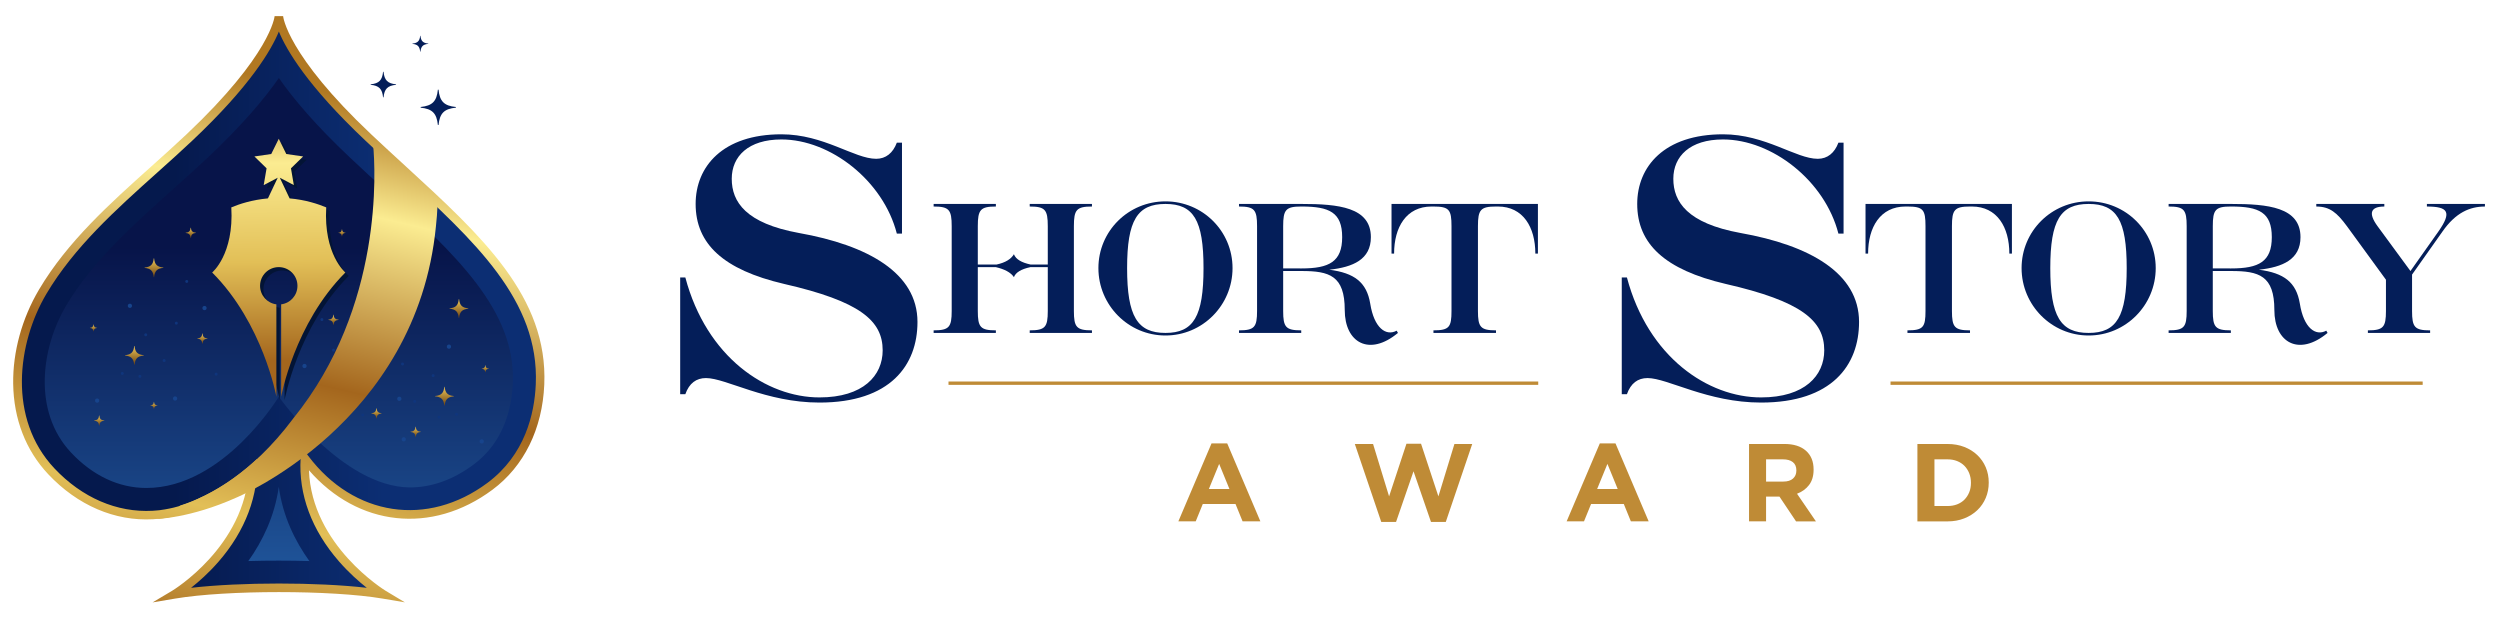 <?xml version="1.0" encoding="UTF-8"?>
<svg xmlns="http://www.w3.org/2000/svg" xmlns:xlink="http://www.w3.org/1999/xlink" version="1.1" id="Layer_2" x="0px" y="0px" viewBox="0 0 1494.78 369.39" style="enable-background:new 0 0 1494.78 369.39;" xml:space="preserve">
<style type="text/css">
	.st0{fill:url(#SVGID_1_);}
	.st1{fill:url(#SVGID_00000150089041410900617940000001275893861036462004_);}
	.st2{fill:#17448C;}
	.st3{fill:#0F357C;}
	.st4{fill:url(#SVGID_00000081643773246860328940000013597118994920060584_);}
	.st5{fill:url(#SVGID_00000034812373499349773520000002546313567067925912_);}
	.st6{fill:url(#SVGID_00000098926803037362521140000007119296513656278942_);}
	.st7{fill:url(#SVGID_00000077306819626448665760000008099895738002682011_);}
	.st8{fill:url(#SVGID_00000150817332801380479400000007777511968336677761_);}
	.st9{fill:url(#SVGID_00000101067813886522001470000009280052551822279595_);}
	.st10{fill:url(#SVGID_00000110459622006082911600000016063952671872999821_);}
	.st11{fill:url(#SVGID_00000065036813043571590860000006779723337980276156_);}
	.st12{fill:url(#SVGID_00000101094099706515923100000006836850307026104494_);}
	.st13{fill:url(#SVGID_00000031172167494271151630000016954287219964233114_);}
	.st14{fill:url(#SVGID_00000107576780452907129930000014796363797910265255_);}
	.st15{fill:url(#SVGID_00000088113879351871502740000001048866038574964368_);}
	.st16{fill:url(#SVGID_00000096741082915390168660000000317337109976526732_);}
	.st17{fill:url(#SVGID_00000155843264417395236920000013307555396445125524_);}
	.st18{fill:url(#SVGID_00000071538596416229199630000011311197704299436178_);}
	.st19{fill:#031435;}
	.st20{fill:url(#SVGID_00000168805551170934114130000015832814158795760286_);}
	.st21{fill:url(#SVGID_00000040547548318656598780000015820274254171322017_);}
	.st22{fill:url(#SVGID_00000181045746910451802320000000067035464716333708_);}
	.st23{fill:#041E59;}
	.st24{fill:#BF8B36;}
</style>
<g>
	<g>
		<g>
			<linearGradient id="SVGID_1_" gradientUnits="userSpaceOnUse" x1="10.414" y1="182.602" x2="322.981" y2="182.602">
				<stop offset="0.3" style="stop-color:#05194D"></stop>
				<stop offset="0.7" style="stop-color:#0C2E73"></stop>
			</linearGradient>
			<path class="st0" d="M220.24,82.21c-52.38-49.43-53.5-72.42-53.5-72.42s-1.12,22.99-53.5,72.42     c-30.41,28.69-66.06,55.68-87.7,92.2c-19.48,32.88-22.56,77.96,5.14,107.4c37.42,39.76,90.64,36.08,120.51-3.62     c2.58,51.9-46.98,77.23-46.98,77.23c31.22-5.27,93.81-5.27,125.04,0c0,0-50.16-30.07-46.98-81.3     c26.92,35.76,71.77,45.58,110.64,16.66c19.65-14.62,28.93-36.92,29.97-60.93C325.45,170.8,272.62,131.64,220.24,82.21z"></path>
			<g>
				
					<linearGradient id="SVGID_00000114781262591192536160000005114673833740233392_" gradientUnits="userSpaceOnUse" x1="166.727" y1="340.348" x2="166.727" y2="147.687">
					<stop offset="0" style="stop-color:#1F5499"></stop>
					<stop offset="1" style="stop-color:#071449"></stop>
				</linearGradient>
				<path style="fill:url(#SVGID_00000114781262591192536160000005114673833740233392_);" d="M148.47,335.46      c8.47-11.86,15.75-26.72,18.22-44.41c2.39,17.63,9.74,32.51,18.29,44.41c-5.91-0.17-12.01-0.26-18.23-0.26      C160.51,335.19,154.39,335.28,148.47,335.46z M87.49,291.76c-16.4,0-31.95-7.3-44.95-21.11c-23.23-24.68-17.84-62.89-2.99-87.95      c15.5-26.16,39.88-48.01,63.46-69.15c7.08-6.35,14.41-12.92,21.4-19.51c20.33-19.19,33.64-34.91,42.33-47.4      c8.69,12.49,22,28.22,42.33,47.4c6.96,6.57,13.94,12.97,20.69,19.16c42.26,38.75,78.76,72.22,76.87,115.96      c-0.64,14.68-5.21,35.03-23.42,48.57c-12.23,9.1-25.09,13.71-38.22,13.71c0,0,0,0,0,0c-40.52-0.4-78.29-54.26-78.29-54.26      S133.82,291.76,87.49,291.76z"></path>
			</g>
		</g>
		<g>
			<g>
				<circle class="st2" cx="223.82" cy="208.61" r="1.26"></circle>
				<circle class="st2" cx="288.03" cy="263.93" r="1.26"></circle>
				<circle class="st2" cx="268.43" cy="207.26" r="1.26"></circle>
				<circle class="st3" cx="258.97" cy="224.59" r="0.87"></circle>
				<circle class="st3" cx="247.96" cy="240" r="0.87"></circle>
				<circle class="st3" cx="234.44" cy="192.69" r="0.87"></circle>
				<circle class="st3" cx="262.45" cy="249.45" r="0.87"></circle>
				<circle class="st3" cx="272.97" cy="247.71" r="0.87"></circle>
				<circle class="st2" cx="241.4" cy="262.68" r="1.26"></circle>
				<circle class="st3" cx="240.67" cy="217.64" r="0.87"></circle>
				<circle class="st3" cx="216.87" cy="248.11" r="0.87"></circle>
				<circle class="st2" cx="122.28" cy="184.2" r="1.26"></circle>
				<circle class="st2" cx="58.07" cy="239.53" r="1.26"></circle>
				<circle class="st2" cx="77.67" cy="182.85" r="1.26"></circle>
				<circle class="st3" cx="87.13" cy="200.18" r="0.87"></circle>
				<circle class="st3" cx="98.14" cy="215.59" r="0.87"></circle>
				<circle class="st3" cx="111.65" cy="168.28" r="0.87"></circle>
				<circle class="st3" cx="83.65" cy="225.04" r="0.87"></circle>
				<circle class="st3" cx="73.13" cy="223.3" r="0.87"></circle>
				<circle class="st2" cx="104.7" cy="238.27" r="1.26"></circle>
				<circle class="st3" cx="105.43" cy="193.23" r="0.87"></circle>
				<circle class="st3" cx="129.23" cy="223.7" r="0.87"></circle>
				<circle class="st2" cx="183.42" cy="174.23" r="1.26"></circle>
				<circle class="st2" cx="238.75" cy="238.44" r="1.26"></circle>
				<circle class="st2" cx="182.07" cy="218.84" r="1.26"></circle>
				<circle class="st3" cx="199.41" cy="209.37" r="0.87"></circle>
				<circle class="st3" cx="214.82" cy="198.37" r="0.87"></circle>
				<circle class="st3" cx="224.27" cy="212.85" r="0.87"></circle>
				<circle class="st3" cx="222.53" cy="223.38" r="0.87"></circle>
				<circle class="st2" cx="237.5" cy="191.8" r="1.26"></circle>
				<circle class="st3" cx="192.45" cy="191.08" r="0.87"></circle>
				<circle class="st3" cx="222.93" cy="167.28" r="0.87"></circle>
			</g>
			<g>
				
					<linearGradient id="SVGID_00000023276734517580676950000010880003983940906903_" gradientUnits="userSpaceOnUse" x1="291.957" y1="190.113" x2="291.957" y2="178.859" gradientTransform="matrix(-1 0 0 1 566.344 0)">
					<stop offset="0" style="stop-color:#6D4312"></stop>
					<stop offset="0.9" style="stop-color:#E2BA50"></stop>
				</linearGradient>
				<path style="fill:url(#SVGID_00000023276734517580676950000010880003983940906903_);" d="M274.3,178.86h0.21      c0.37,3.72,1.77,5.14,5.47,5.51v0.22c-3.69,0.38-5.1,1.8-5.47,5.51h-0.21c-0.37-3.73-1.79-5.15-5.52-5.52v-0.21      C272.52,184.01,273.93,182.59,274.3,178.86z"></path>
				
					<linearGradient id="SVGID_00000031917591467107078140000016484223101943201949_" gradientUnits="userSpaceOnUse" x1="300.614" y1="242.525" x2="300.614" y2="231.271" gradientTransform="matrix(-1 0 0 1 566.344 0)">
					<stop offset="0" style="stop-color:#6D4312"></stop>
					<stop offset="0.9" style="stop-color:#E2BA50"></stop>
				</linearGradient>
				<path style="fill:url(#SVGID_00000031917591467107078140000016484223101943201949_);" d="M265.65,231.27h0.21      c0.37,3.72,1.77,5.14,5.47,5.51v0.22c-3.69,0.38-5.1,1.8-5.47,5.51h-0.21c-0.37-3.73-1.79-5.15-5.52-5.52v-0.21      C263.86,236.42,265.28,235,265.65,231.27z"></path>
				
					<linearGradient id="SVGID_00000171700164402869571610000018251599062705420430_" gradientUnits="userSpaceOnUse" x1="334.313" y1="166.733" x2="334.313" y2="160.524" gradientTransform="matrix(-1 0 0 1 566.344 0)">
					<stop offset="0" style="stop-color:#6D4312"></stop>
					<stop offset="0.9" style="stop-color:#E2BA50"></stop>
				</linearGradient>
				<path style="fill:url(#SVGID_00000171700164402869571610000018251599062705420430_);" d="M231.99,160.52h0.12      c0.2,2.05,0.98,2.83,3.02,3.04v0.12c-2.04,0.21-2.81,0.99-3.02,3.04h-0.12c-0.2-2.06-0.99-2.84-3.04-3.05v-0.12      C231,163.37,231.78,162.58,231.99,160.52z"></path>
				
					<linearGradient id="SVGID_00000007420954255192023610000007507534404367315108_" gradientUnits="userSpaceOnUse" x1="276.17" y1="222.616" x2="276.17" y2="218.317" gradientTransform="matrix(-1 0 0 1 566.344 0)">
					<stop offset="0" style="stop-color:#6D4312"></stop>
					<stop offset="0.9" style="stop-color:#E2BA50"></stop>
				</linearGradient>
				<path style="fill:url(#SVGID_00000007420954255192023610000007507534404367315108_);" d="M290.14,218.32h0.08      c0.14,1.42,0.68,1.96,2.09,2.11v0.09c-1.41,0.14-1.95,0.69-2.09,2.11h-0.08c-0.14-1.43-0.68-1.97-2.11-2.11v-0.08      C289.46,220.28,290,219.74,290.14,218.32z"></path>
				
					<linearGradient id="SVGID_00000150788900334414050660000004733972129014235008_" gradientUnits="userSpaceOnUse" x1="341.265" y1="250.274" x2="341.265" y2="244.064" gradientTransform="matrix(-1 0 0 1 566.344 0)">
					<stop offset="0" style="stop-color:#6D4312"></stop>
					<stop offset="0.9" style="stop-color:#E2BA50"></stop>
				</linearGradient>
				<path style="fill:url(#SVGID_00000150788900334414050660000004733972129014235008_);" d="M225.03,244.06h0.12      c0.2,2.05,0.98,2.83,3.02,3.04v0.12c-2.04,0.21-2.81,0.99-3.02,3.04h-0.12c-0.2-2.06-0.99-2.84-3.04-3.05v-0.12      C224.05,246.91,224.83,246.12,225.03,244.06z"></path>
				
					<linearGradient id="SVGID_00000101065428696444987840000002558054650665186214_" gradientUnits="userSpaceOnUse" x1="92.053" y1="165.704" x2="92.053" y2="154.45">
					<stop offset="0" style="stop-color:#6D4312"></stop>
					<stop offset="0.9" style="stop-color:#E2BA50"></stop>
				</linearGradient>
				<path style="fill:url(#SVGID_00000101065428696444987840000002558054650665186214_);" d="M92.14,154.45h-0.21      c-0.37,3.72-1.77,5.14-5.47,5.51v0.22c3.69,0.38,5.1,1.8,5.47,5.51h0.21c0.37-3.73,1.79-5.15,5.52-5.52v-0.21      C93.92,159.6,92.51,158.18,92.14,154.45z"></path>
				
					<linearGradient id="SVGID_00000161611522885757310290000009315282680912595900_" gradientUnits="userSpaceOnUse" x1="80.37" y1="218.117" x2="80.37" y2="206.863">
					<stop offset="0" style="stop-color:#6D4312"></stop>
					<stop offset="0.9" style="stop-color:#E2BA50"></stop>
				</linearGradient>
				<path style="fill:url(#SVGID_00000161611522885757310290000009315282680912595900_);" d="M80.45,206.86h-0.21      c-0.37,3.72-1.77,5.14-5.47,5.51v0.22c3.69,0.38,5.1,1.8,5.47,5.51h0.21c0.37-3.73,1.79-5.15,5.52-5.52v-0.21      C82.24,212.01,80.82,210.6,80.45,206.86z"></path>
				
					<linearGradient id="SVGID_00000173880040732445310130000000144066905875257228_" gradientUnits="userSpaceOnUse" x1="114.069" y1="142.325" x2="114.069" y2="136.116">
					<stop offset="0" style="stop-color:#6D4312"></stop>
					<stop offset="0.9" style="stop-color:#E2BA50"></stop>
				</linearGradient>
				<path style="fill:url(#SVGID_00000173880040732445310130000000144066905875257228_);" d="M114.11,136.12H114      c-0.2,2.05-0.98,2.83-3.02,3.04v0.12c2.04,0.21,2.81,0.99,3.02,3.04h0.12c0.2-2.06,0.99-2.84,3.04-3.05v-0.12      C115.1,138.96,114.32,138.17,114.11,136.12z"></path>
				
					<linearGradient id="SVGID_00000124849673299324439480000016698083791252541621_" gradientUnits="userSpaceOnUse" x1="55.926" y1="198.208" x2="55.926" y2="193.908">
					<stop offset="0" style="stop-color:#6D4312"></stop>
					<stop offset="0.9" style="stop-color:#E2BA50"></stop>
				</linearGradient>
				<path style="fill:url(#SVGID_00000124849673299324439480000016698083791252541621_);" d="M55.96,193.91h-0.08      c-0.14,1.42-0.68,1.96-2.09,2.11v0.09c1.41,0.14,1.95,0.69,2.09,2.11h0.08c0.14-1.43,0.68-1.97,2.11-2.11v-0.08      C56.64,195.88,56.1,195.33,55.96,193.91z"></path>
				
					<linearGradient id="SVGID_00000155825473665556319320000014691714937120935570_" gradientUnits="userSpaceOnUse" x1="92.052" y1="244.587" x2="92.052" y2="240.287">
					<stop offset="0" style="stop-color:#6D4312"></stop>
					<stop offset="0.9" style="stop-color:#E2BA50"></stop>
				</linearGradient>
				<path style="fill:url(#SVGID_00000155825473665556319320000014691714937120935570_);" d="M92.08,240.29H92      c-0.14,1.42-0.68,1.96-2.09,2.11v0.09c1.41,0.14,1.95,0.69,2.09,2.11h0.08c0.14-1.43,0.68-1.97,2.11-2.11v-0.08      C92.77,242.25,92.23,241.71,92.08,240.29z"></path>
				
					<linearGradient id="SVGID_00000070803582810189666390000010436425893341783173_" gradientUnits="userSpaceOnUse" x1="204.47" y1="141.37" x2="204.47" y2="137.071">
					<stop offset="0" style="stop-color:#6D4312"></stop>
					<stop offset="0.9" style="stop-color:#E2BA50"></stop>
				</linearGradient>
				<path style="fill:url(#SVGID_00000070803582810189666390000010436425893341783173_);" d="M204.5,137.07h-0.08      c-0.14,1.42-0.68,1.96-2.09,2.11v0.09c1.41,0.14,1.95,0.69,2.09,2.11h0.08c0.14-1.43,0.68-1.97,2.11-2.11v-0.08      C205.18,139.04,204.64,138.5,204.5,137.07z"></path>
				
					<linearGradient id="SVGID_00000147905817022000773750000000967810686644498608_" gradientUnits="userSpaceOnUse" x1="121.021" y1="205.525" x2="121.021" y2="199.315">
					<stop offset="0" style="stop-color:#6D4312"></stop>
					<stop offset="0.9" style="stop-color:#E2BA50"></stop>
				</linearGradient>
				<path style="fill:url(#SVGID_00000147905817022000773750000000967810686644498608_);" d="M121.07,199.32h-0.12      c-0.2,2.05-0.98,2.83-3.02,3.04v0.12c2.04,0.21,2.81,0.99,3.02,3.04h0.12c0.2-2.06,0.99-2.84,3.04-3.05v-0.12      C122.05,202.16,121.27,201.37,121.07,199.32z"></path>
				
					<linearGradient id="SVGID_00000027604406216424303770000013492665816067323322_" gradientUnits="userSpaceOnUse" x1="199.384" y1="194.33" x2="199.384" y2="188.121">
					<stop offset="0" style="stop-color:#6D4312"></stop>
					<stop offset="0.9" style="stop-color:#E2BA50"></stop>
				</linearGradient>
				<path style="fill:url(#SVGID_00000027604406216424303770000013492665816067323322_);" d="M199.43,188.12h-0.12      c-0.2,2.05-0.98,2.83-3.02,3.04v0.12c2.04,0.21,2.81,0.99,3.02,3.04h0.12c0.2-2.06,0.99-2.84,3.04-3.05v-0.12      C200.42,190.96,199.63,190.18,199.43,188.12z"></path>
				
					<linearGradient id="SVGID_00000087377689228643870420000012018938761928551090_" gradientUnits="userSpaceOnUse" x1="248.535" y1="261.329" x2="248.535" y2="255.119">
					<stop offset="0" style="stop-color:#6D4312"></stop>
					<stop offset="0.9" style="stop-color:#E2BA50"></stop>
				</linearGradient>
				<path style="fill:url(#SVGID_00000087377689228643870420000012018938761928551090_);" d="M248.58,255.12h-0.12      c-0.2,2.05-0.98,2.83-3.02,3.04v0.12c2.04,0.21,2.81,0.99,3.02,3.04h0.12c0.2-2.06,0.99-2.84,3.04-3.05v-0.12      C249.57,257.96,248.78,257.18,248.58,255.12z"></path>
				
					<linearGradient id="SVGID_00000031168257367017543520000010582882581878131587_" gradientUnits="userSpaceOnUse" x1="59.321" y1="254.601" x2="59.321" y2="248.392">
					<stop offset="0" style="stop-color:#6D4312"></stop>
					<stop offset="0.9" style="stop-color:#E2BA50"></stop>
				</linearGradient>
				<path style="fill:url(#SVGID_00000031168257367017543520000010582882581878131587_);" d="M59.37,248.39h-0.12      c-0.2,2.05-0.98,2.83-3.02,3.04v0.12c2.04,0.21,2.81,0.99,3.02,3.04h0.12c0.2-2.06,0.99-2.84,3.04-3.05v-0.12      C60.35,251.23,59.57,250.45,59.37,248.39z"></path>
			</g>
		</g>
		<g>
			<path class="st19" d="M170.15,184v55.23c0,0,7.96-43.84,38.39-74.27c0,0-13.09-10.8-11.45-38.93     c-4.68-1.96-12.26-4.53-21.89-5.38l-5.86-12.36l8.39,4.41l-1.72-10.03l7.28-7.1l-10.07-1.46l-4.5-9.12l-4.5,9.12l-10.07,1.46     l7.28,7.1l-1.72,10.03l8.39-4.41l-5.86,12.36c-9.63,0.86-17.22,3.42-21.89,5.38c1.64,28.14-11.45,38.93-11.45,38.93     c30.43,30.43,38.39,74.27,38.39,74.27V184c-5.5-0.7-9.76-5.39-9.76-11.08c0-6.17,5-11.18,11.18-11.18s11.18,5,11.18,11.18     C179.91,178.62,175.65,183.3,170.15,184z"></path>
			
				<linearGradient id="SVGID_00000009551898541745726150000008355709353556154790_" gradientUnits="userSpaceOnUse" x1="167.198" y1="215.833" x2="165.607" y2="47.892">
				<stop offset="0" style="stop-color:#A4661D"></stop>
				<stop offset="0.353" style="stop-color:#E2BF57"></stop>
				<stop offset="0.705" style="stop-color:#FBEC91"></stop>
				<stop offset="0.994" style="stop-color:#B17821"></stop>
			</linearGradient>
			<path style="fill:url(#SVGID_00000009551898541745726150000008355709353556154790_);" d="M168.11,181.97v55.23     c0,0,7.96-43.84,38.39-74.27c0,0-13.09-10.8-11.45-38.93c-4.68-1.96-12.26-4.53-21.89-5.38l-5.86-12.36l8.39,4.41l-1.72-10.03     l7.28-7.1l-10.07-1.46l-4.5-9.12l-4.5,9.12l-10.07,1.46l7.28,7.1l-1.72,10.03l8.39-4.41l-5.86,12.36     c-9.63,0.86-17.22,3.42-21.89,5.38c1.64,28.14-11.45,38.93-11.45,38.93c30.43,30.43,38.39,74.27,38.39,74.27v-55.23     c-5.5-0.7-9.76-5.39-9.76-11.08c0-6.17,5-11.18,11.18-11.18s11.18,5,11.18,11.18C177.87,176.58,173.62,181.27,168.11,181.97z"></path>
		</g>
		<g>
			
				<linearGradient id="SVGID_00000026867641645990591230000010506660984865701542_" gradientUnits="userSpaceOnUse" x1="128.06" y1="393.119" x2="206.452" y2="55.826">
				<stop offset="0" style="stop-color:#A4661D"></stop>
				<stop offset="0.25" style="stop-color:#E2BF57"></stop>
				<stop offset="0.5" style="stop-color:#A4661D"></stop>
				<stop offset="0.804" style="stop-color:#FBEC91"></stop>
				<stop offset="0.994" style="stop-color:#B17821"></stop>
			</linearGradient>
			<path style="fill:url(#SVGID_00000026867641645990591230000010506660984865701542_);" d="M242.48,99.33     c-6.7-6.14-13.63-12.5-20.49-18.97c-50.55-47.7-52.69-70.5-52.71-70.7l-5.08-0.03c-0.02,0.22-2.16,23.03-52.71,70.72     c-6.82,6.43-14.05,12.92-21.05,19.19c-24.64,22.08-50.12,44.92-67.09,73.57C13.12,190.39,7.62,210.4,7.88,229.43     c0.29,21.14,7.53,39.85,20.96,54.11c17.53,18.62,39.79,28.19,62.69,26.92c21.35-1.17,41.83-11.72,57.16-29.22     c-2.01,45.43-45.3,71.71-45.76,71.98l-11.7,6.96l13.42-2.27c30.76-5.19,93.43-5.19,124.19,0l13.25,2.24l-11.52-6.92     c-0.46-0.28-44.28-27.15-45.84-72.05c29.2,33.63,73.4,38.66,109.71,11.64c18.84-14.01,29.84-36.34,30.99-62.86     C327.7,177.48,288.21,141.26,242.48,99.33z M320.35,229.75c-0.76,17.66-6.41,42.23-28.94,59     c-35.83,26.66-79.87,20.02-107.09-16.15l-4.14-5.5l-0.43,6.87c-1.34,21.63,6.58,42.96,22.92,61.69     c5.96,6.83,11.98,12.13,16.65,15.81c-14.91-1.72-33.74-2.57-52.57-2.57c-18.81,0-37.62,0.86-52.52,2.57     c4.61-3.63,10.51-8.83,16.38-15.56c16.14-18.5,24.13-39.78,23.15-61.54c-12.66,11.73-24.68,19-34.57,23.5     c-6.58,3.27-13.51,5.54-20.61,6.71c-2.81,0.51-4.38,0.59-4.38,0.59l0,0c-0.98,0.1-1.96,0.18-2.94,0.23     c-21.38,1.17-42.22-7.82-58.71-25.33c-28.1-29.85-22.19-75.02-4.81-104.36c16.57-27.97,41.76-50.54,66.11-72.37     c7.02-6.29,14.28-12.8,21.14-19.27c34.72-32.76,47.24-54.18,51.75-65.22c4.51,11.04,17.04,32.46,51.75,65.22     c6.89,6.5,13.83,12.87,20.54,19.02C283.84,144.15,322.52,179.62,320.35,229.75z"></path>
			
				<linearGradient id="SVGID_00000104664644722939120320000017310879057209579650_" gradientUnits="userSpaceOnUse" x1="137.849" y1="395.394" x2="216.242" y2="58.101">
				<stop offset="0" style="stop-color:#A4661D"></stop>
				<stop offset="0.25" style="stop-color:#E2BF57"></stop>
				<stop offset="0.5" style="stop-color:#A4661D"></stop>
				<stop offset="0.804" style="stop-color:#FBEC91"></stop>
				<stop offset="0.994" style="stop-color:#B17821"></stop>
			</linearGradient>
			<path style="fill:url(#SVGID_00000104664644722939120320000017310879057209579650_);" d="M261.58,120.51l-38.45-33.57     c1.27,13.62,6.39,96.56-47.9,163.38l0.02,0c-25.34,33.83-51.47,46.82-66.99,51.79c-0.64,0.3-1.02,0.48-1.02,0.48     c0.42,2.74-3.79,3.64-3.79,3.64l-9.94,4.1c0,0,20.22-0.48,47.38-12.62l0,0c0,0,108.26-44.23,119.76-162.41     C261.69,126.09,261.58,120.51,261.58,120.51z"></path>
		</g>
		<g>
			<path class="st23" d="M262.21,53.6h-0.4c-0.69,6.98-3.33,9.65-10.28,10.36v0.42c6.94,0.71,9.58,3.38,10.28,10.36h0.4     c0.7-7.01,3.36-9.68,10.37-10.37v-0.4C265.57,63.28,262.9,60.62,262.21,53.6z"></path>
			<path class="st23" d="M251.4,21.39h-0.18c-0.31,3.14-1.5,4.34-4.62,4.66v0.19c3.12,0.32,4.31,1.52,4.62,4.66h0.18     c0.31-3.16,1.51-4.35,4.67-4.67v-0.18C252.91,25.74,251.71,24.54,251.4,21.39z"></path>
			<path class="st23" d="M229.33,42.93h-0.29c-0.5,5.04-2.41,6.96-7.41,7.48v0.3c5.01,0.51,6.91,2.44,7.41,7.48h0.29     c0.5-5.06,2.42-6.98,7.48-7.48v-0.29C231.76,49.91,229.84,47.98,229.33,42.93z"></path>
		</g>
	</g>
	<g>
		<g>
			<path class="st23" d="M422.11,226.05c-5.78,0-10.03,3.08-12.34,9.64h-3.08V165.9h3.08c12.72,47.81,48.58,71.72,80.2,71.72     c26.22,0,37.79-13.11,37.79-28.15c0-17.74-13.5-29.31-59-39.72c-36.25-8.48-52.83-23.91-52.83-47.81     c0-22.36,16.19-41.64,51.28-41.64c25.45,0,43.57,14.65,56.68,14.65c5.78,0,10.03-3.47,12.34-9.64h3.08v54.37h-3.08     c-8.1-31.62-39.72-56.3-69.02-56.3c-19.67,0-29.69,10.03-29.69,23.52c0,13.88,8.48,26.61,40.1,32.39     c41.26,7.33,70.95,23.91,70.95,53.21c0,25.83-16.19,48.2-58.61,48.2C457.97,240.7,434.07,226.05,422.11,226.05z"></path>
			<path class="st23" d="M569.03,185.95v-50.71c0-9.83-1.54-11.76-10.8-11.76v-1.54h37.21v1.54c-9.25,0-10.8,1.93-10.8,11.76v22.94     h11.18c5.4-1.16,8.68-3.28,10.41-6.17c1.16,3.08,4.63,5.01,10.03,6.17h10.22v-22.94c0-9.83-1.54-11.76-10.8-11.76v-1.54h37.21     v1.54c-9.25,0-10.8,1.93-10.8,11.76v50.71c0,9.64,1.54,11.57,10.8,11.57v1.54h-37.21v-1.54c9.25,0,10.8-1.93,10.8-11.57v-26.22     h-10.41c-5.59,1.16-8.87,3.28-9.83,5.98c-1.93-2.89-5.78-4.82-10.8-5.98h-10.8v26.22c0,9.64,1.54,11.57,10.8,11.57v1.54h-37.21     v-1.54C567.48,197.52,569.03,195.59,569.03,185.95z"></path>
			<path class="st23" d="M656.75,160.31c0-22.17,17.93-39.91,40.1-39.91c22.17,0,40.1,17.74,40.1,39.91s-17.93,40.29-40.1,40.29     C674.68,200.6,656.75,182.48,656.75,160.31z M696.85,199.06c16.77,0,22.75-9.83,22.75-38.75c0-28.73-5.98-38.37-22.75-38.37     s-22.94,9.64-22.94,38.37C673.91,189.23,680.08,199.06,696.85,199.06z"></path>
			<path class="st23" d="M751.61,185.95v-50.71c0-9.83-1.54-11.76-10.8-11.76v-1.54h37.4c21.98,0,41.45,1.93,41.45,19.86     c0,13.3-10.6,17.93-24.87,19.47c15.04,1.93,22.36,7.52,24.48,20.24c2.31,14.65,9.45,19.67,15.81,16.2l0.77,1.35     c-17.16,14.27-31.81,5.78-31.81-13.69c0-20.63-9.25-23.33-25.83-23.33h-10.99v23.91c0,9.64,1.54,11.57,10.8,11.57v1.54h-37.21     v-1.54C750.06,197.52,751.61,195.59,751.61,185.95z M778.21,160.5c16.58,0,24.29-4.05,24.29-18.7c0-14.85-7.71-18.32-24.29-18.32     h-0.19c-9.25,0-10.8,1.93-10.8,11.76v25.26H778.21z"></path>
			<path class="st23" d="M867.87,185.95v-50.71c0-9.83-1.35-11.76-10.8-11.76h-1.16c-15.04,0-22.36,12.34-22.36,28.15h-1.54v-29.69     h87.53v29.69h-1.54c0-15.81-7.33-28.15-22.36-28.15h-1.16c-9.25,0-10.8,1.93-10.8,11.76v50.71c0,9.64,1.54,11.57,10.8,11.57v1.54     h-37.4v-1.54C866.52,197.52,867.87,195.59,867.87,185.95z"></path>
			<path class="st23" d="M985.09,226.05c-5.78,0-10.03,3.08-12.34,9.64h-3.08V165.9h3.08c12.72,47.81,48.58,71.72,80.2,71.72     c26.22,0,37.79-13.11,37.79-28.15c0-17.74-13.5-29.31-59-39.72c-36.25-8.48-52.83-23.91-52.83-47.81     c0-22.36,16.19-41.64,51.28-41.64c25.45,0,43.57,14.65,56.68,14.65c5.78,0,10.03-3.47,12.34-9.64h3.08v54.37h-3.08     c-8.1-31.62-39.72-56.3-69.02-56.3c-19.67,0-29.69,10.03-29.69,23.52c0,13.88,8.48,26.61,40.1,32.39     c41.26,7.33,70.95,23.91,70.95,53.21c0,25.83-16.19,48.2-58.61,48.2C1020.95,240.7,997.04,226.05,985.09,226.05z"></path>
			<path class="st23" d="M1151.28,185.95v-50.71c0-9.83-1.35-11.76-10.8-11.76h-1.16c-15.04,0-22.36,12.34-22.36,28.15h-1.54v-29.69     h87.53v29.69h-1.54c0-15.81-7.33-28.15-22.36-28.15h-1.16c-9.25,0-10.8,1.93-10.8,11.76v50.71c0,9.64,1.54,11.57,10.8,11.57v1.54     h-37.4v-1.54C1149.93,197.52,1151.28,195.59,1151.28,185.95z"></path>
			<path class="st23" d="M1208.73,160.31c0-22.17,17.93-39.91,40.1-39.91c22.17,0,40.1,17.74,40.1,39.91s-17.93,40.29-40.1,40.29     C1226.66,200.6,1208.73,182.48,1208.73,160.31z M1248.83,199.06c16.77,0,22.75-9.83,22.75-38.75c0-28.73-5.98-38.37-22.75-38.37     s-22.94,9.64-22.94,38.37C1225.89,189.23,1232.06,199.06,1248.83,199.06z"></path>
			<path class="st23" d="M1307.44,185.95v-50.71c0-9.83-1.54-11.76-10.8-11.76v-1.54h37.4c21.98,0,41.45,1.93,41.45,19.86     c0,13.3-10.6,17.93-24.87,19.47c15.04,1.93,22.36,7.52,24.48,20.24c2.31,14.65,9.45,19.67,15.81,16.2l0.77,1.35     c-17.16,14.27-31.81,5.78-31.81-13.69c0-20.63-9.25-23.33-25.83-23.33h-10.99v23.91c0,9.64,1.54,11.57,10.8,11.57v1.54h-37.21     v-1.54C1305.9,197.52,1307.44,195.59,1307.44,185.95z M1334.05,160.5c16.58,0,24.29-4.05,24.29-18.7     c0-14.85-7.71-18.32-24.29-18.32h-0.19c-9.25,0-10.8,1.93-10.8,11.76v25.26H1334.05z"></path>
			<path class="st23" d="M1426.59,185.95v-18.7l-23.33-32c-5.98-8.1-10.22-11.76-18.32-11.76v-1.54h40.68v1.54     c-8.1,0-9.83,3.86-4.05,11.76l19.67,26.8l16.77-23.71c8.1-11.57,5.78-14.85-6.94-14.85v-1.54h34.7v1.54     c-9.06,0-17.54,3.66-25.45,15.04l-18.12,25.64v21.79c0,9.64,1.54,11.57,10.8,11.57v1.54h-37.21v-1.54     C1425.05,197.52,1426.59,195.59,1426.59,185.95z"></path>
		</g>
		<rect x="567.12" y="228.11" class="st24" width="352.61" height="2"></rect>
		<rect x="1130.37" y="228.11" class="st24" width="318.18" height="2"></rect>
		<g>
			<path class="st24" d="M742.96,311.73l-4.23-10.38h-19.57l-4.23,10.38h-10.38l19.83-46.6h9.39l19.83,46.6H742.96z M728.95,277.36     l-6.15,15.01h12.29L728.95,277.36z"></path>
			<path class="st24" d="M864.46,312.06h-8.86l-10.44-30.27l-10.44,30.27h-8.86l-15.8-46.6h10.91l9.58,31.33l10.38-31.46h8.73     l10.38,31.46l9.58-31.33h10.64L864.46,312.06z"></path>
			<path class="st24" d="M975.12,311.73l-4.23-10.38h-19.57l-4.23,10.38h-10.38l19.83-46.6h9.39l19.83,46.6H975.12z M961.1,277.36     l-6.15,15.01h12.29L961.1,277.36z"></path>
			<path class="st24" d="M1073.87,311.73l-9.92-14.81h-8v14.81h-10.18v-46.27h21.15c5.51,0,9.79,1.34,12.86,4.03     c3.06,2.69,4.59,6.44,4.59,11.24v0.13c0,3.75-0.92,6.8-2.74,9.16c-1.83,2.36-4.22,4.09-7.17,5.19l11.3,16.53H1073.87z      M1074.07,281.26c0-2.2-0.71-3.86-2.12-4.96c-1.41-1.1-3.37-1.65-5.88-1.65h-10.11v13.29h10.31c2.51,0,4.44-0.59,5.78-1.79     c1.34-1.19,2.02-2.78,2.02-4.76V281.26z"></path>
			<path class="st24" d="M1187.3,297.72c-1.19,2.82-2.88,5.27-5.06,7.34c-2.18,2.07-4.78,3.7-7.8,4.89     c-3.02,1.19-6.33,1.79-9.95,1.79h-18.05v-46.27h18.05c3.61,0,6.93,0.58,9.95,1.75c3.02,1.17,5.62,2.79,7.8,4.86     c2.18,2.07,3.87,4.51,5.06,7.3c1.19,2.8,1.79,5.83,1.79,9.09v0.13C1189.09,291.86,1188.49,294.9,1187.3,297.72z M1178.45,288.6     c0-2.03-0.34-3.9-1.03-5.62s-1.63-3.19-2.84-4.43c-1.21-1.23-2.68-2.19-4.4-2.88c-1.72-0.68-3.61-1.02-5.68-1.02h-7.87v27.9h7.87     c2.07,0,3.97-0.33,5.68-0.99c1.72-0.66,3.18-1.61,4.4-2.84c1.21-1.23,2.16-2.69,2.84-4.36s1.03-3.55,1.03-5.62V288.6z"></path>
		</g>
	</g>
</g>
</svg>
